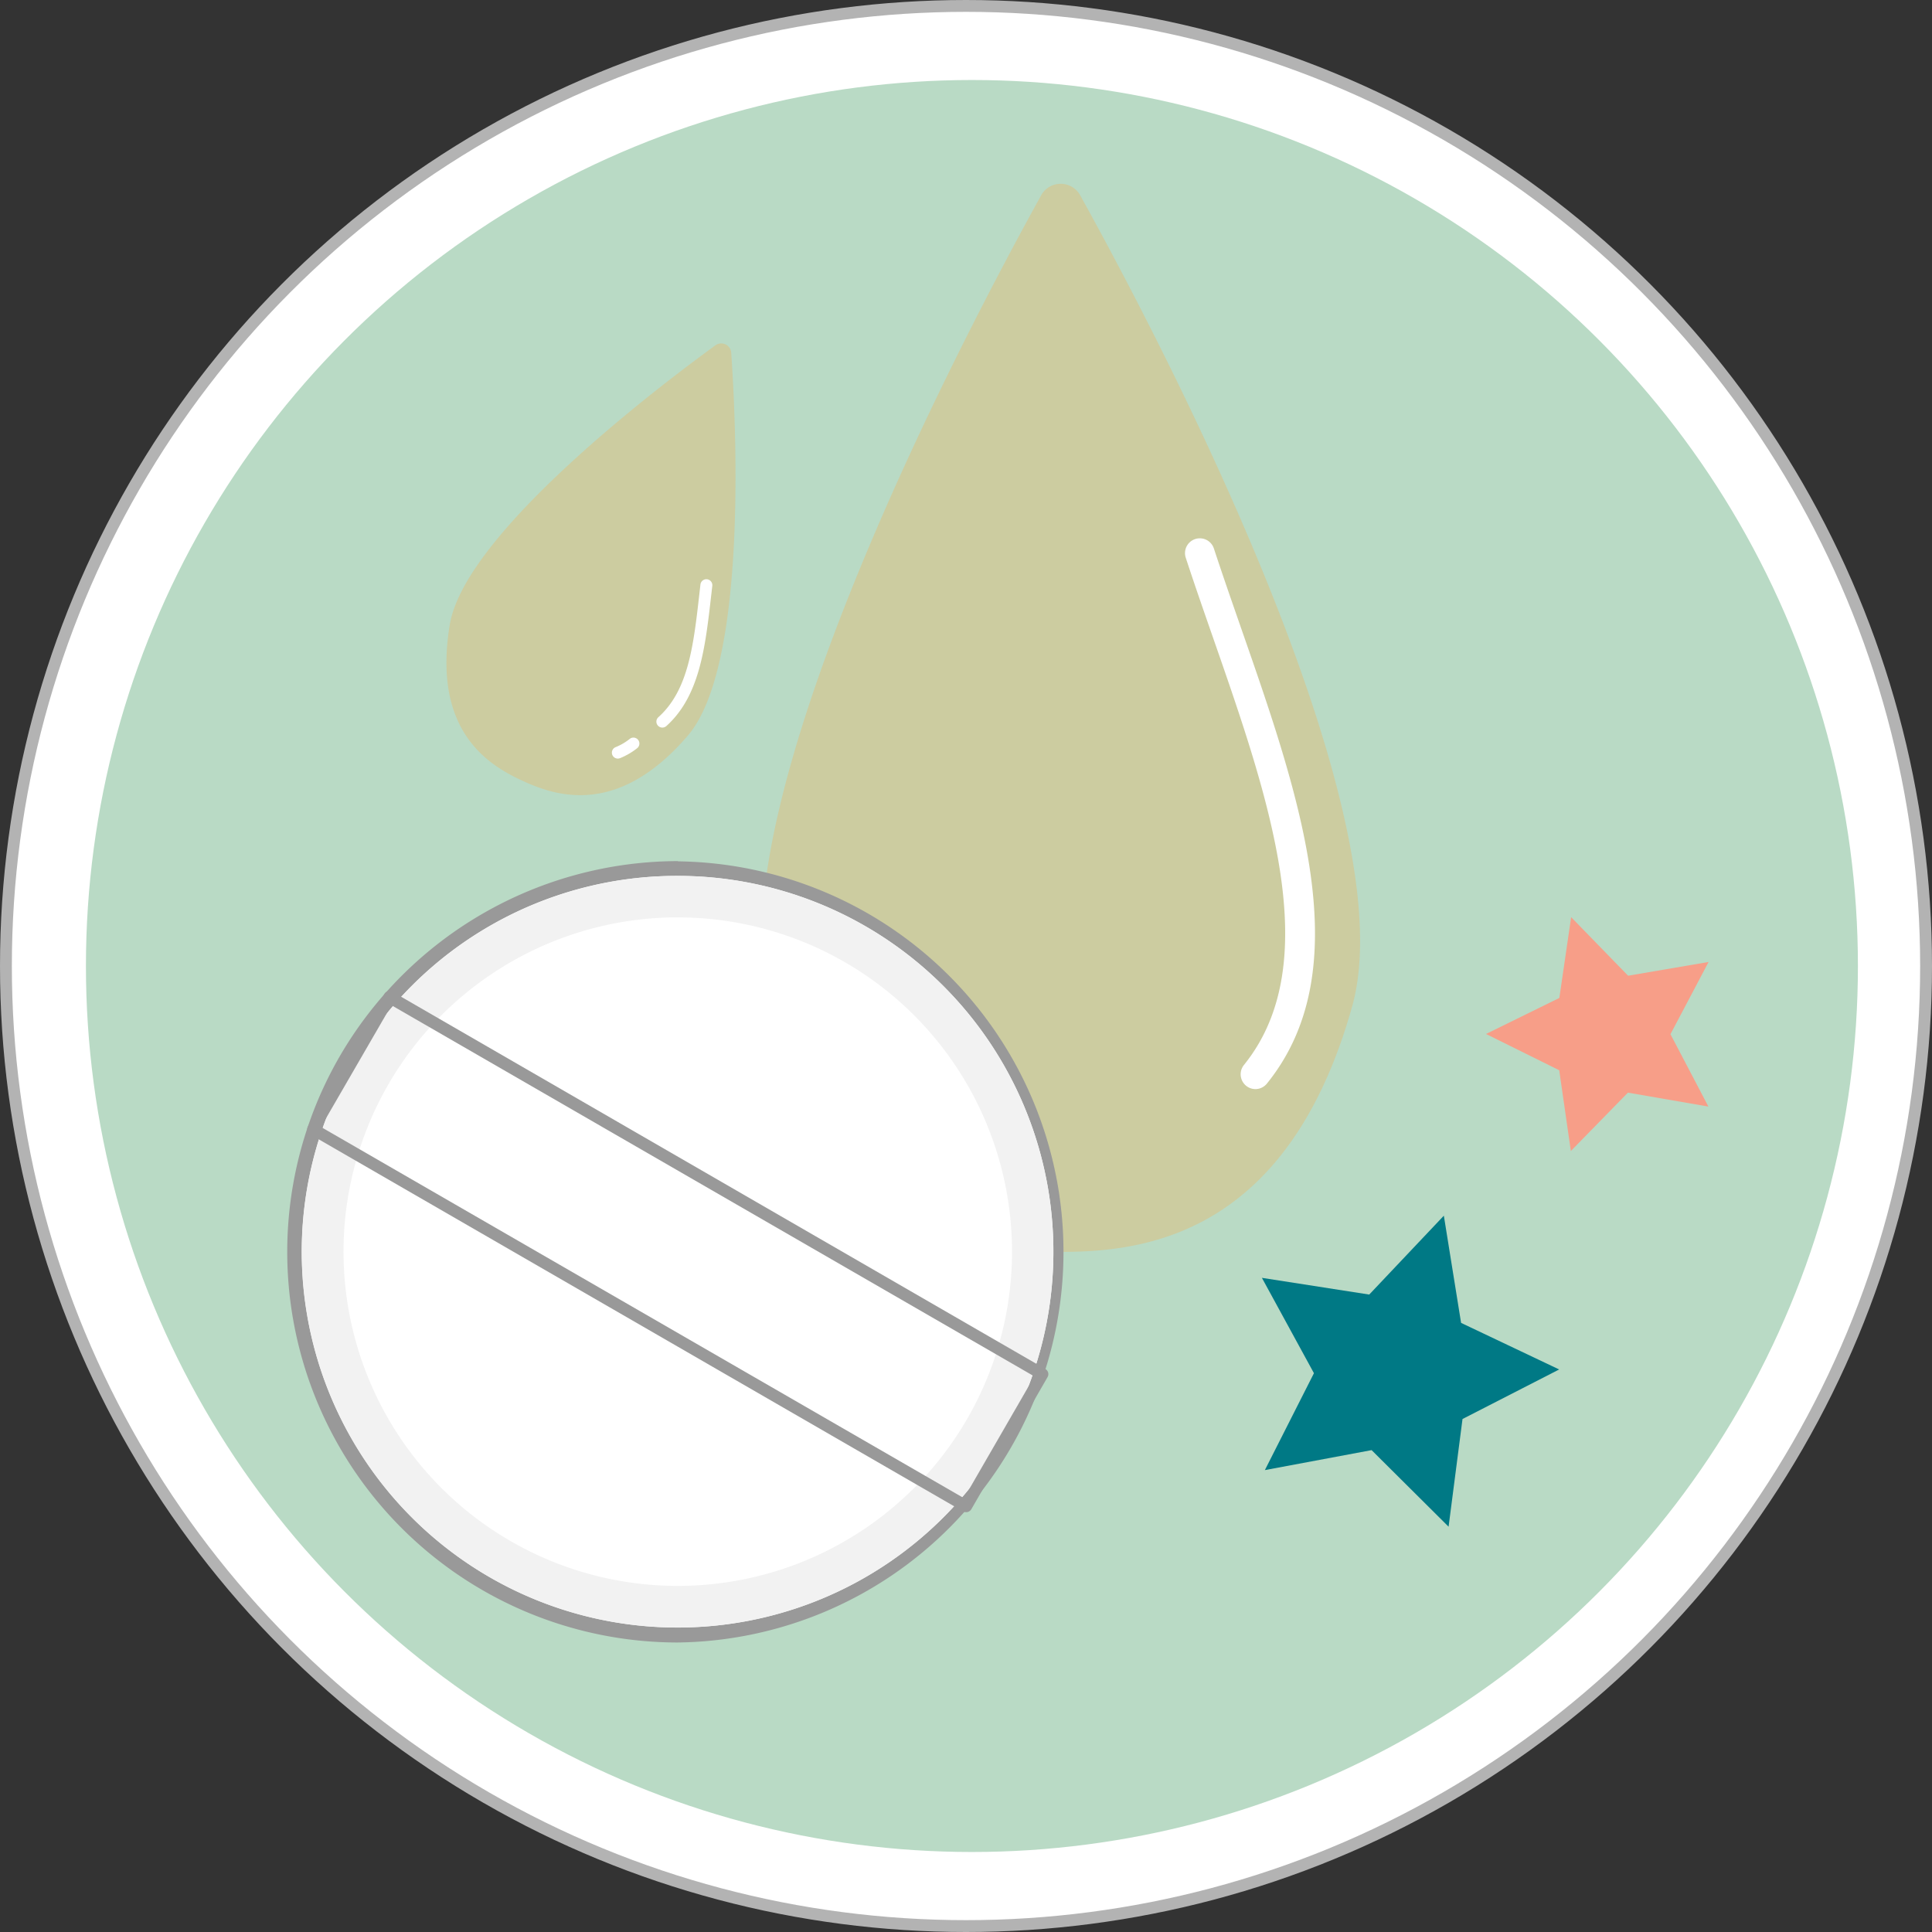 <svg xmlns="http://www.w3.org/2000/svg" viewBox="0 0 326 326" id="el_xIrOWxY9j" height="326" width="326"><rect x="0" y="0" width="326" height="326" fill="#333333" stroke="none"/><style>@-webkit-keyframes el_Wz3bUl6Dyp_Animation{42.67%{opacity: 1;}80%{opacity: 0.4;}0%{opacity: 1;}100%{opacity: 0.4;}}@keyframes el_Wz3bUl6Dyp_Animation{42.67%{opacity: 1;}80%{opacity: 0.4;}0%{opacity: 1;}100%{opacity: 0.4;}}@-webkit-keyframes el_OrRZ0lkUVq_Animation{42.67%{opacity: 1;}80%{opacity: 0.4;}0%{opacity: 1;}100%{opacity: 0.4;}}@keyframes el_OrRZ0lkUVq_Animation{42.67%{opacity: 1;}80%{opacity: 0.4;}0%{opacity: 1;}100%{opacity: 0.4;}}@-webkit-keyframes el_STjpdWBf5j_2OhbN_Q3z_Animation{20%{-webkit-transform: translate(0px, 0px) translate(0px, 0px) translate(0px, 0px);transform: translate(0px, 0px) translate(0px, 0px) translate(0px, 0px);}52%{-webkit-transform: translate(0px, 0px) translate(0px, 0px) translate(100px, -100px);transform: translate(0px, 0px) translate(0px, 0px) translate(100px, -100px);}80%{-webkit-transform: translate(0px, 0px) translate(0px, 0px) translate(0px, 0px);transform: translate(0px, 0px) translate(0px, 0px) translate(0px, 0px);}0%{-webkit-transform: translate(0px, 0px) translate(0px, 0px) translate(0px, 0px);transform: translate(0px, 0px) translate(0px, 0px) translate(0px, 0px);}100%{-webkit-transform: translate(0px, 0px) translate(0px, 0px) translate(0px, 0px);transform: translate(0px, 0px) translate(0px, 0px) translate(0px, 0px);}}@keyframes el_STjpdWBf5j_2OhbN_Q3z_Animation{20%{-webkit-transform: translate(0px, 0px) translate(0px, 0px) translate(0px, 0px);transform: translate(0px, 0px) translate(0px, 0px) translate(0px, 0px);}52%{-webkit-transform: translate(0px, 0px) translate(0px, 0px) translate(100px, -100px);transform: translate(0px, 0px) translate(0px, 0px) translate(100px, -100px);}80%{-webkit-transform: translate(0px, 0px) translate(0px, 0px) translate(0px, 0px);transform: translate(0px, 0px) translate(0px, 0px) translate(0px, 0px);}0%{-webkit-transform: translate(0px, 0px) translate(0px, 0px) translate(0px, 0px);transform: translate(0px, 0px) translate(0px, 0px) translate(0px, 0px);}100%{-webkit-transform: translate(0px, 0px) translate(0px, 0px) translate(0px, 0px);transform: translate(0px, 0px) translate(0px, 0px) translate(0px, 0px);}}@-webkit-keyframes el_GIJhVUVFSm_-mHohpORi_Animation{20%{-webkit-transform: translate(0px, 0px) translate(0px, 0px) translate(0px, 0px);transform: translate(0px, 0px) translate(0px, 0px) translate(0px, 0px);}52%{-webkit-transform: translate(0px, 0px) translate(0px, 0px) translate(100px, -100px);transform: translate(0px, 0px) translate(0px, 0px) translate(100px, -100px);}80%{-webkit-transform: translate(0px, 0px) translate(0px, 0px) translate(0px, 0px);transform: translate(0px, 0px) translate(0px, 0px) translate(0px, 0px);}0%{-webkit-transform: translate(0px, 0px) translate(0px, 0px) translate(0px, 0px);transform: translate(0px, 0px) translate(0px, 0px) translate(0px, 0px);}100%{-webkit-transform: translate(0px, 0px) translate(0px, 0px) translate(0px, 0px);transform: translate(0px, 0px) translate(0px, 0px) translate(0px, 0px);}}@keyframes el_GIJhVUVFSm_-mHohpORi_Animation{20%{-webkit-transform: translate(0px, 0px) translate(0px, 0px) translate(0px, 0px);transform: translate(0px, 0px) translate(0px, 0px) translate(0px, 0px);}52%{-webkit-transform: translate(0px, 0px) translate(0px, 0px) translate(100px, -100px);transform: translate(0px, 0px) translate(0px, 0px) translate(100px, -100px);}80%{-webkit-transform: translate(0px, 0px) translate(0px, 0px) translate(0px, 0px);transform: translate(0px, 0px) translate(0px, 0px) translate(0px, 0px);}0%{-webkit-transform: translate(0px, 0px) translate(0px, 0px) translate(0px, 0px);transform: translate(0px, 0px) translate(0px, 0px) translate(0px, 0px);}100%{-webkit-transform: translate(0px, 0px) translate(0px, 0px) translate(0px, 0px);transform: translate(0px, 0px) translate(0px, 0px) translate(0px, 0px);}}@-webkit-keyframes el_3KX3wVScJY_Ry0Vm2pJI72_Animation{20%{-webkit-transform: translate(0px, 0px) translate(0px, 0px) translate(0px, 0px);transform: translate(0px, 0px) translate(0px, 0px) translate(0px, 0px);}52%{-webkit-transform: translate(0px, 0px) translate(0px, 0px) translate(100px, -100px);transform: translate(0px, 0px) translate(0px, 0px) translate(100px, -100px);}80%{-webkit-transform: translate(0px, 0px) translate(0px, 0px) translate(0px, 0px);transform: translate(0px, 0px) translate(0px, 0px) translate(0px, 0px);}0%{-webkit-transform: translate(0px, 0px) translate(0px, 0px) translate(0px, 0px);transform: translate(0px, 0px) translate(0px, 0px) translate(0px, 0px);}100%{-webkit-transform: translate(0px, 0px) translate(0px, 0px) translate(0px, 0px);transform: translate(0px, 0px) translate(0px, 0px) translate(0px, 0px);}}@keyframes el_3KX3wVScJY_Ry0Vm2pJI72_Animation{20%{-webkit-transform: translate(0px, 0px) translate(0px, 0px) translate(0px, 0px);transform: translate(0px, 0px) translate(0px, 0px) translate(0px, 0px);}52%{-webkit-transform: translate(0px, 0px) translate(0px, 0px) translate(100px, -100px);transform: translate(0px, 0px) translate(0px, 0px) translate(100px, -100px);}80%{-webkit-transform: translate(0px, 0px) translate(0px, 0px) translate(0px, 0px);transform: translate(0px, 0px) translate(0px, 0px) translate(0px, 0px);}0%{-webkit-transform: translate(0px, 0px) translate(0px, 0px) translate(0px, 0px);transform: translate(0px, 0px) translate(0px, 0px) translate(0px, 0px);}100%{-webkit-transform: translate(0px, 0px) translate(0px, 0px) translate(0px, 0px);transform: translate(0px, 0px) translate(0px, 0px) translate(0px, 0px);}}@-webkit-keyframes el_hf08zkGn_t_Jst6ukvxgSJ_Animation{20%{-webkit-transform: translate(0px, 0px) translate(0px, 0px) translate(0px, 0px);transform: translate(0px, 0px) translate(0px, 0px) translate(0px, 0px);}52%{-webkit-transform: translate(0px, 0px) translate(0px, 0px) translate(100px, -100px);transform: translate(0px, 0px) translate(0px, 0px) translate(100px, -100px);}80%{-webkit-transform: translate(0px, 0px) translate(0px, 0px) translate(0px, 0px);transform: translate(0px, 0px) translate(0px, 0px) translate(0px, 0px);}0%{-webkit-transform: translate(0px, 0px) translate(0px, 0px) translate(0px, 0px);transform: translate(0px, 0px) translate(0px, 0px) translate(0px, 0px);}100%{-webkit-transform: translate(0px, 0px) translate(0px, 0px) translate(0px, 0px);transform: translate(0px, 0px) translate(0px, 0px) translate(0px, 0px);}}@keyframes el_hf08zkGn_t_Jst6ukvxgSJ_Animation{20%{-webkit-transform: translate(0px, 0px) translate(0px, 0px) translate(0px, 0px);transform: translate(0px, 0px) translate(0px, 0px) translate(0px, 0px);}52%{-webkit-transform: translate(0px, 0px) translate(0px, 0px) translate(100px, -100px);transform: translate(0px, 0px) translate(0px, 0px) translate(100px, -100px);}80%{-webkit-transform: translate(0px, 0px) translate(0px, 0px) translate(0px, 0px);transform: translate(0px, 0px) translate(0px, 0px) translate(0px, 0px);}0%{-webkit-transform: translate(0px, 0px) translate(0px, 0px) translate(0px, 0px);transform: translate(0px, 0px) translate(0px, 0px) translate(0px, 0px);}100%{-webkit-transform: translate(0px, 0px) translate(0px, 0px) translate(0px, 0px);transform: translate(0px, 0px) translate(0px, 0px) translate(0px, 0px);}}@-webkit-keyframes el_W6Wqsx6Hd4_xEXPSRle4_Animation{20%{-webkit-transform: translate(0px, 0px) translate(0px, 0px) translate(0px, 0px);transform: translate(0px, 0px) translate(0px, 0px) translate(0px, 0px);}52%{-webkit-transform: translate(0px, 0px) translate(0px, 0px) translate(100px, -100px);transform: translate(0px, 0px) translate(0px, 0px) translate(100px, -100px);}80%{-webkit-transform: translate(0px, 0px) translate(0px, 0px) translate(0px, 0px);transform: translate(0px, 0px) translate(0px, 0px) translate(0px, 0px);}0%{-webkit-transform: translate(0px, 0px) translate(0px, 0px) translate(0px, 0px);transform: translate(0px, 0px) translate(0px, 0px) translate(0px, 0px);}100%{-webkit-transform: translate(0px, 0px) translate(0px, 0px) translate(0px, 0px);transform: translate(0px, 0px) translate(0px, 0px) translate(0px, 0px);}}@keyframes el_W6Wqsx6Hd4_xEXPSRle4_Animation{20%{-webkit-transform: translate(0px, 0px) translate(0px, 0px) translate(0px, 0px);transform: translate(0px, 0px) translate(0px, 0px) translate(0px, 0px);}52%{-webkit-transform: translate(0px, 0px) translate(0px, 0px) translate(100px, -100px);transform: translate(0px, 0px) translate(0px, 0px) translate(100px, -100px);}80%{-webkit-transform: translate(0px, 0px) translate(0px, 0px) translate(0px, 0px);transform: translate(0px, 0px) translate(0px, 0px) translate(0px, 0px);}0%{-webkit-transform: translate(0px, 0px) translate(0px, 0px) translate(0px, 0px);transform: translate(0px, 0px) translate(0px, 0px) translate(0px, 0px);}100%{-webkit-transform: translate(0px, 0px) translate(0px, 0px) translate(0px, 0px);transform: translate(0px, 0px) translate(0px, 0px) translate(0px, 0px);}}@-webkit-keyframes el_q1bfp1wVlKI_YJVQO3sB4_Animation{4%{-webkit-transform: translate(269.525px, 174.49px) rotate(361deg) translate(-269.525px, -174.49px);transform: translate(269.525px, 174.49px) rotate(361deg) translate(-269.525px, -174.49px);}44%{-webkit-transform: translate(269.525px, 174.49px) rotate(0deg) translate(-269.525px, -174.49px);transform: translate(269.525px, 174.49px) rotate(0deg) translate(-269.525px, -174.49px);}0%{-webkit-transform: translate(269.525px, 174.49px) rotate(361deg) translate(-269.525px, -174.49px);transform: translate(269.525px, 174.49px) rotate(361deg) translate(-269.525px, -174.49px);}100%{-webkit-transform: translate(269.525px, 174.49px) rotate(0deg) translate(-269.525px, -174.49px);transform: translate(269.525px, 174.49px) rotate(0deg) translate(-269.525px, -174.49px);}}@keyframes el_q1bfp1wVlKI_YJVQO3sB4_Animation{4%{-webkit-transform: translate(269.525px, 174.49px) rotate(361deg) translate(-269.525px, -174.49px);transform: translate(269.525px, 174.49px) rotate(361deg) translate(-269.525px, -174.49px);}44%{-webkit-transform: translate(269.525px, 174.49px) rotate(0deg) translate(-269.525px, -174.49px);transform: translate(269.525px, 174.49px) rotate(0deg) translate(-269.525px, -174.49px);}0%{-webkit-transform: translate(269.525px, 174.49px) rotate(361deg) translate(-269.525px, -174.49px);transform: translate(269.525px, 174.49px) rotate(361deg) translate(-269.525px, -174.49px);}100%{-webkit-transform: translate(269.525px, 174.49px) rotate(0deg) translate(-269.525px, -174.49px);transform: translate(269.525px, 174.49px) rotate(0deg) translate(-269.525px, -174.49px);}}@-webkit-keyframes el_azpysnNNvW_2iQwTK6y9b_Animation{0%{-webkit-transform: translate(238.01px, 231.37px) rotate(361deg) translate(-238.01px, -231.37px);transform: translate(238.01px, 231.37px) rotate(361deg) translate(-238.01px, -231.37px);}40%{-webkit-transform: translate(238.01px, 231.37px) rotate(0deg) translate(-238.01px, -231.37px);transform: translate(238.01px, 231.37px) rotate(0deg) translate(-238.01px, -231.37px);}100%{-webkit-transform: translate(238.01px, 231.37px) rotate(0deg) translate(-238.01px, -231.37px);transform: translate(238.01px, 231.37px) rotate(0deg) translate(-238.01px, -231.37px);}}@keyframes el_azpysnNNvW_2iQwTK6y9b_Animation{0%{-webkit-transform: translate(238.01px, 231.37px) rotate(361deg) translate(-238.01px, -231.37px);transform: translate(238.01px, 231.37px) rotate(361deg) translate(-238.01px, -231.37px);}40%{-webkit-transform: translate(238.01px, 231.37px) rotate(0deg) translate(-238.01px, -231.37px);transform: translate(238.01px, 231.37px) rotate(0deg) translate(-238.01px, -231.37px);}100%{-webkit-transform: translate(238.01px, 231.37px) rotate(0deg) translate(-238.01px, -231.37px);transform: translate(238.01px, 231.37px) rotate(0deg) translate(-238.01px, -231.37px);}}#el_xIrOWxY9j *{-webkit-animation-duration: 2.5s;animation-duration: 2.5s;-webkit-animation-timing-function: cubic-bezier(0, 0, 1, 1);animation-timing-function: cubic-bezier(0, 0, 1, 1);}#el_7jlGvaBk-U{fill: #fff;stroke: #b3b3b3;stroke-linecap: round;stroke-linejoin: round;stroke-width: 2px;}#el_ilzK3oDGd9{fill: #b9dac5;}#el_OrRZ0lkUVq{fill: #e8b86b;-webkit-animation-name: el_OrRZ0lkUVq_Animation;animation-name: el_OrRZ0lkUVq_Animation;opacity: 0.4;}#el_OA94TDozmJ{fill: #fff;}#el_Wz3bUl6Dyp{fill: #e8b86b;-webkit-animation-name: el_Wz3bUl6Dyp_Animation;animation-name: el_Wz3bUl6Dyp_Animation;opacity: 0.4;}#el_5Qdq7dDGEi{fill: #fff;}#el_GiIyllmT1d{fill: #fff;}#el_W6Wqsx6Hd4{fill: #fff;}#el_hf08zkGn_t{fill: #999;}#el_3KX3wVScJY{fill: #f2f2f2;}#el_GIJhVUVFSm{fill: #e6e6e6;-webkit-transform: translate(107.79px, 451.3px) rotate(-150deg);transform: translate(107.79px, 451.3px) rotate(-150deg);}#el_STjpdWBf5j{fill: #999;}#el_azpysnNNvW{fill: #007985;}#el_q1bfp1wVlKI{fill: #f79e88;}#el_azpysnNNvW_2iQwTK6y9b{-webkit-animation-name: el_azpysnNNvW_2iQwTK6y9b_Animation;animation-name: el_azpysnNNvW_2iQwTK6y9b_Animation;-webkit-transform: translate(238.01px, 231.37px) rotate(0deg) translate(-238.01px, -231.37px);transform: translate(238.01px, 231.37px) rotate(0deg) translate(-238.01px, -231.37px);}#el_q1bfp1wVlKI_YJVQO3sB4{-webkit-animation-name: el_q1bfp1wVlKI_YJVQO3sB4_Animation;animation-name: el_q1bfp1wVlKI_YJVQO3sB4_Animation;-webkit-transform: translate(269.525px, 174.49px) rotate(0deg) translate(-269.525px, -174.49px);transform: translate(269.525px, 174.49px) rotate(0deg) translate(-269.525px, -174.49px);}#el_W6Wqsx6Hd4_xEXPSRle4{-webkit-animation-name: el_W6Wqsx6Hd4_xEXPSRle4_Animation;animation-name: el_W6Wqsx6Hd4_xEXPSRle4_Animation;-webkit-transform: translate(0px, 0px) translate(0px, 0px) translate(0px, 0px);transform: translate(0px, 0px) translate(0px, 0px) translate(0px, 0px);-webkit-animation-timing-function: cubic-bezier(0.42, 0, 0.58, 1);animation-timing-function: cubic-bezier(0.42, 0, 0.58, 1);}#el_hf08zkGn_t_Jst6ukvxgSJ{-webkit-animation-name: el_hf08zkGn_t_Jst6ukvxgSJ_Animation;animation-name: el_hf08zkGn_t_Jst6ukvxgSJ_Animation;-webkit-transform: translate(0px, 0px) translate(0px, 0px) translate(0px, 0px);transform: translate(0px, 0px) translate(0px, 0px) translate(0px, 0px);-webkit-animation-timing-function: cubic-bezier(0.42, 0, 0.58, 1);animation-timing-function: cubic-bezier(0.42, 0, 0.58, 1);}#el_3KX3wVScJY_Ry0Vm2pJI72{-webkit-animation-name: el_3KX3wVScJY_Ry0Vm2pJI72_Animation;animation-name: el_3KX3wVScJY_Ry0Vm2pJI72_Animation;-webkit-transform: translate(0px, 0px) translate(0px, 0px) translate(0px, 0px);transform: translate(0px, 0px) translate(0px, 0px) translate(0px, 0px);-webkit-animation-timing-function: cubic-bezier(0.42, 0, 0.58, 1);animation-timing-function: cubic-bezier(0.42, 0, 0.58, 1);}#el_GIJhVUVFSm_-mHohpORi{-webkit-animation-name: el_GIJhVUVFSm_-mHohpORi_Animation;animation-name: el_GIJhVUVFSm_-mHohpORi_Animation;-webkit-transform: translate(0px, 0px) translate(0px, 0px) translate(0px, 0px);transform: translate(0px, 0px) translate(0px, 0px) translate(0px, 0px);-webkit-animation-timing-function: cubic-bezier(0.42, 0, 0.58, 1);animation-timing-function: cubic-bezier(0.42, 0, 0.58, 1);}#el_STjpdWBf5j_2OhbN_Q3z{-webkit-animation-name: el_STjpdWBf5j_2OhbN_Q3z_Animation;animation-name: el_STjpdWBf5j_2OhbN_Q3z_Animation;-webkit-transform: translate(0px, 0px) translate(0px, 0px) translate(0px, 0px);transform: translate(0px, 0px) translate(0px, 0px) translate(0px, 0px);-webkit-animation-timing-function: cubic-bezier(0.42, 0, 0.58, 1);animation-timing-function: cubic-bezier(0.42, 0, 0.58, 1);}</style><defs/><title>oilyAsset 1</title><g id="el_OLT1qM0OTu" data-name="Layer 2"><g id="el_959T6rtvBQ" data-name="Layer 1"><circle cx="163" cy="163" r="162" id="el_7jlGvaBk-U"/><circle cx="164" cy="163" r="149.5" id="el_ilzK3oDGd9"/><path d="M228.17,169.78c9.39-33.54-33.68-114.83-46-137a3.77,3.77,0,0,0-6.39,0c-12.29,22.18-55.38,103.47-46,137,10.92,39,35.5,41.46,49.15,41.46h0C192.67,211.24,217.25,208.8,228.17,169.78Z" id="el_OrRZ0lkUVq"/><path d="M211.84,183.77a2.5,2.5,0,0,1-1.94-4.07c13.91-17.22,4.2-45.06-5.18-72-1.57-4.51-3.2-9.18-4.67-13.68a2.5,2.5,0,0,1,4.75-1.55c1.46,4.45,3.08,9.09,4.64,13.58,9.84,28.22,20,57.39,4.35,76.77A2.5,2.5,0,0,1,211.84,183.77Z" id="el_OA94TDozmJ"/><path d="M120.77,58.23a1.69,1.69,0,0,1,2.61,1.21c.79,11.39,2.9,52.78-7.32,64.69-11.89,13.85-22.39,10.17-28,7.57h0c-5.57-2.6-15.14-8.27-12.17-26.28C78.46,89.92,111.53,64.94,120.77,58.23Z" id="el_Wz3bUl6Dyp"/><path d="M111.76,122.77a1,1,0,0,1-.75-.34,1,1,0,0,1,.08-1.41c5.07-4.54,5.93-12.08,6.92-20.81l.18-1.58a1,1,0,1,1,2,.23l-.18,1.57c-1,8.76-1.92,17-7.57,22.08A1,1,0,0,1,111.76,122.77Z" id="el_5Qdq7dDGEi"/><path d="M104.25,128a1,1,0,0,1-.37-1.93,9.51,9.51,0,0,0,2.38-1.39,1,1,0,1,1,1.25,1.57,11.66,11.66,0,0,1-2.89,1.68A1,1,0,0,1,104.25,128Z" id="el_GiIyllmT1d"/><g id="el_W6Wqsx6Hd4_xEXPSRle4" data-animator-group="true" data-animator-type="0"><path d="M114.3,275.86a64.65,64.65,0,1,1,56-32.33,64.63,64.63,0,0,1-56,32.33Z" id="el_W6Wqsx6Hd4"/></g><g id="el_hf08zkGn_t_Jst6ukvxgSJ" data-animator-group="true" data-animator-type="0"><path d="M114.42,147.8a63.41,63.41,0,1,1-55,31.71,63.09,63.09,0,0,1,55-31.71m0-2.5a66.14,66.14,0,0,0-57.13,33,65.91,65.91,0,0,0,57,98.85,65.91,65.91,0,0,0,.12-131.81Z" id="el_hf08zkGn_t"/></g><g id="el_3KX3wVScJY_Ry0Vm2pJI72" data-animator-group="true" data-animator-type="0"><path d="M114.42,154.8A56.4,56.4,0,1,1,65.52,183a56.41,56.41,0,0,1,48.9-28.21m0-7a63.42,63.42,0,1,0,31.64,8.51,63.36,63.36,0,0,0-31.64-8.51Z" id="el_3KX3wVScJY"/></g><g id="el_GIJhVUVFSm_-mHohpORi" data-animator-group="true" data-animator-type="0"><rect x="50.73" y="198.34" width="127.26" height="25.73" id="el_GIJhVUVFSm"/></g><g id="el_STjpdWBf5j_2OhbN_Q3z" data-animator-group="true" data-animator-type="0"><path d="M163,255.16a1,1,0,0,1-.5-.13L52.32,191.4A1,1,0,0,1,52,190l12.86-22.29a1,1,0,0,1,.61-.46,1,1,0,0,1,.76.1L176.39,231a1,1,0,0,1,.37,1.37L163.9,254.66a1.06,1.06,0,0,1-.61.47A1.15,1.15,0,0,1,163,255.16Zm-108.84-65L162.66,252.8l11.87-20.55L66.05,169.62Z" id="el_STjpdWBf5j"/></g><g id="el_azpysnNNvW_2iQwTK6y9b" data-animator-group="true" data-animator-type="1"><polygon points="244.43 257.61 231.44 244.69 213.43 248.06 221.71 231.71 212.93 215.62 231.04 218.44 243.63 205.13 246.54 223.22 263.09 231.08 246.78 239.44 244.43 257.61" id="el_azpysnNNvW"/></g><g id="el_q1bfp1wVlKI_YJVQO3sB4" data-animator-group="true" data-animator-type="1"><polygon points="288.27 186.72 274.69 184.37 265.06 194.22 263.1 180.59 250.75 174.47 263.12 168.39 265.11 154.76 274.72 164.64 288.3 162.32 281.87 174.51 288.27 186.72" id="el_q1bfp1wVlKI"/></g></g></g></svg>